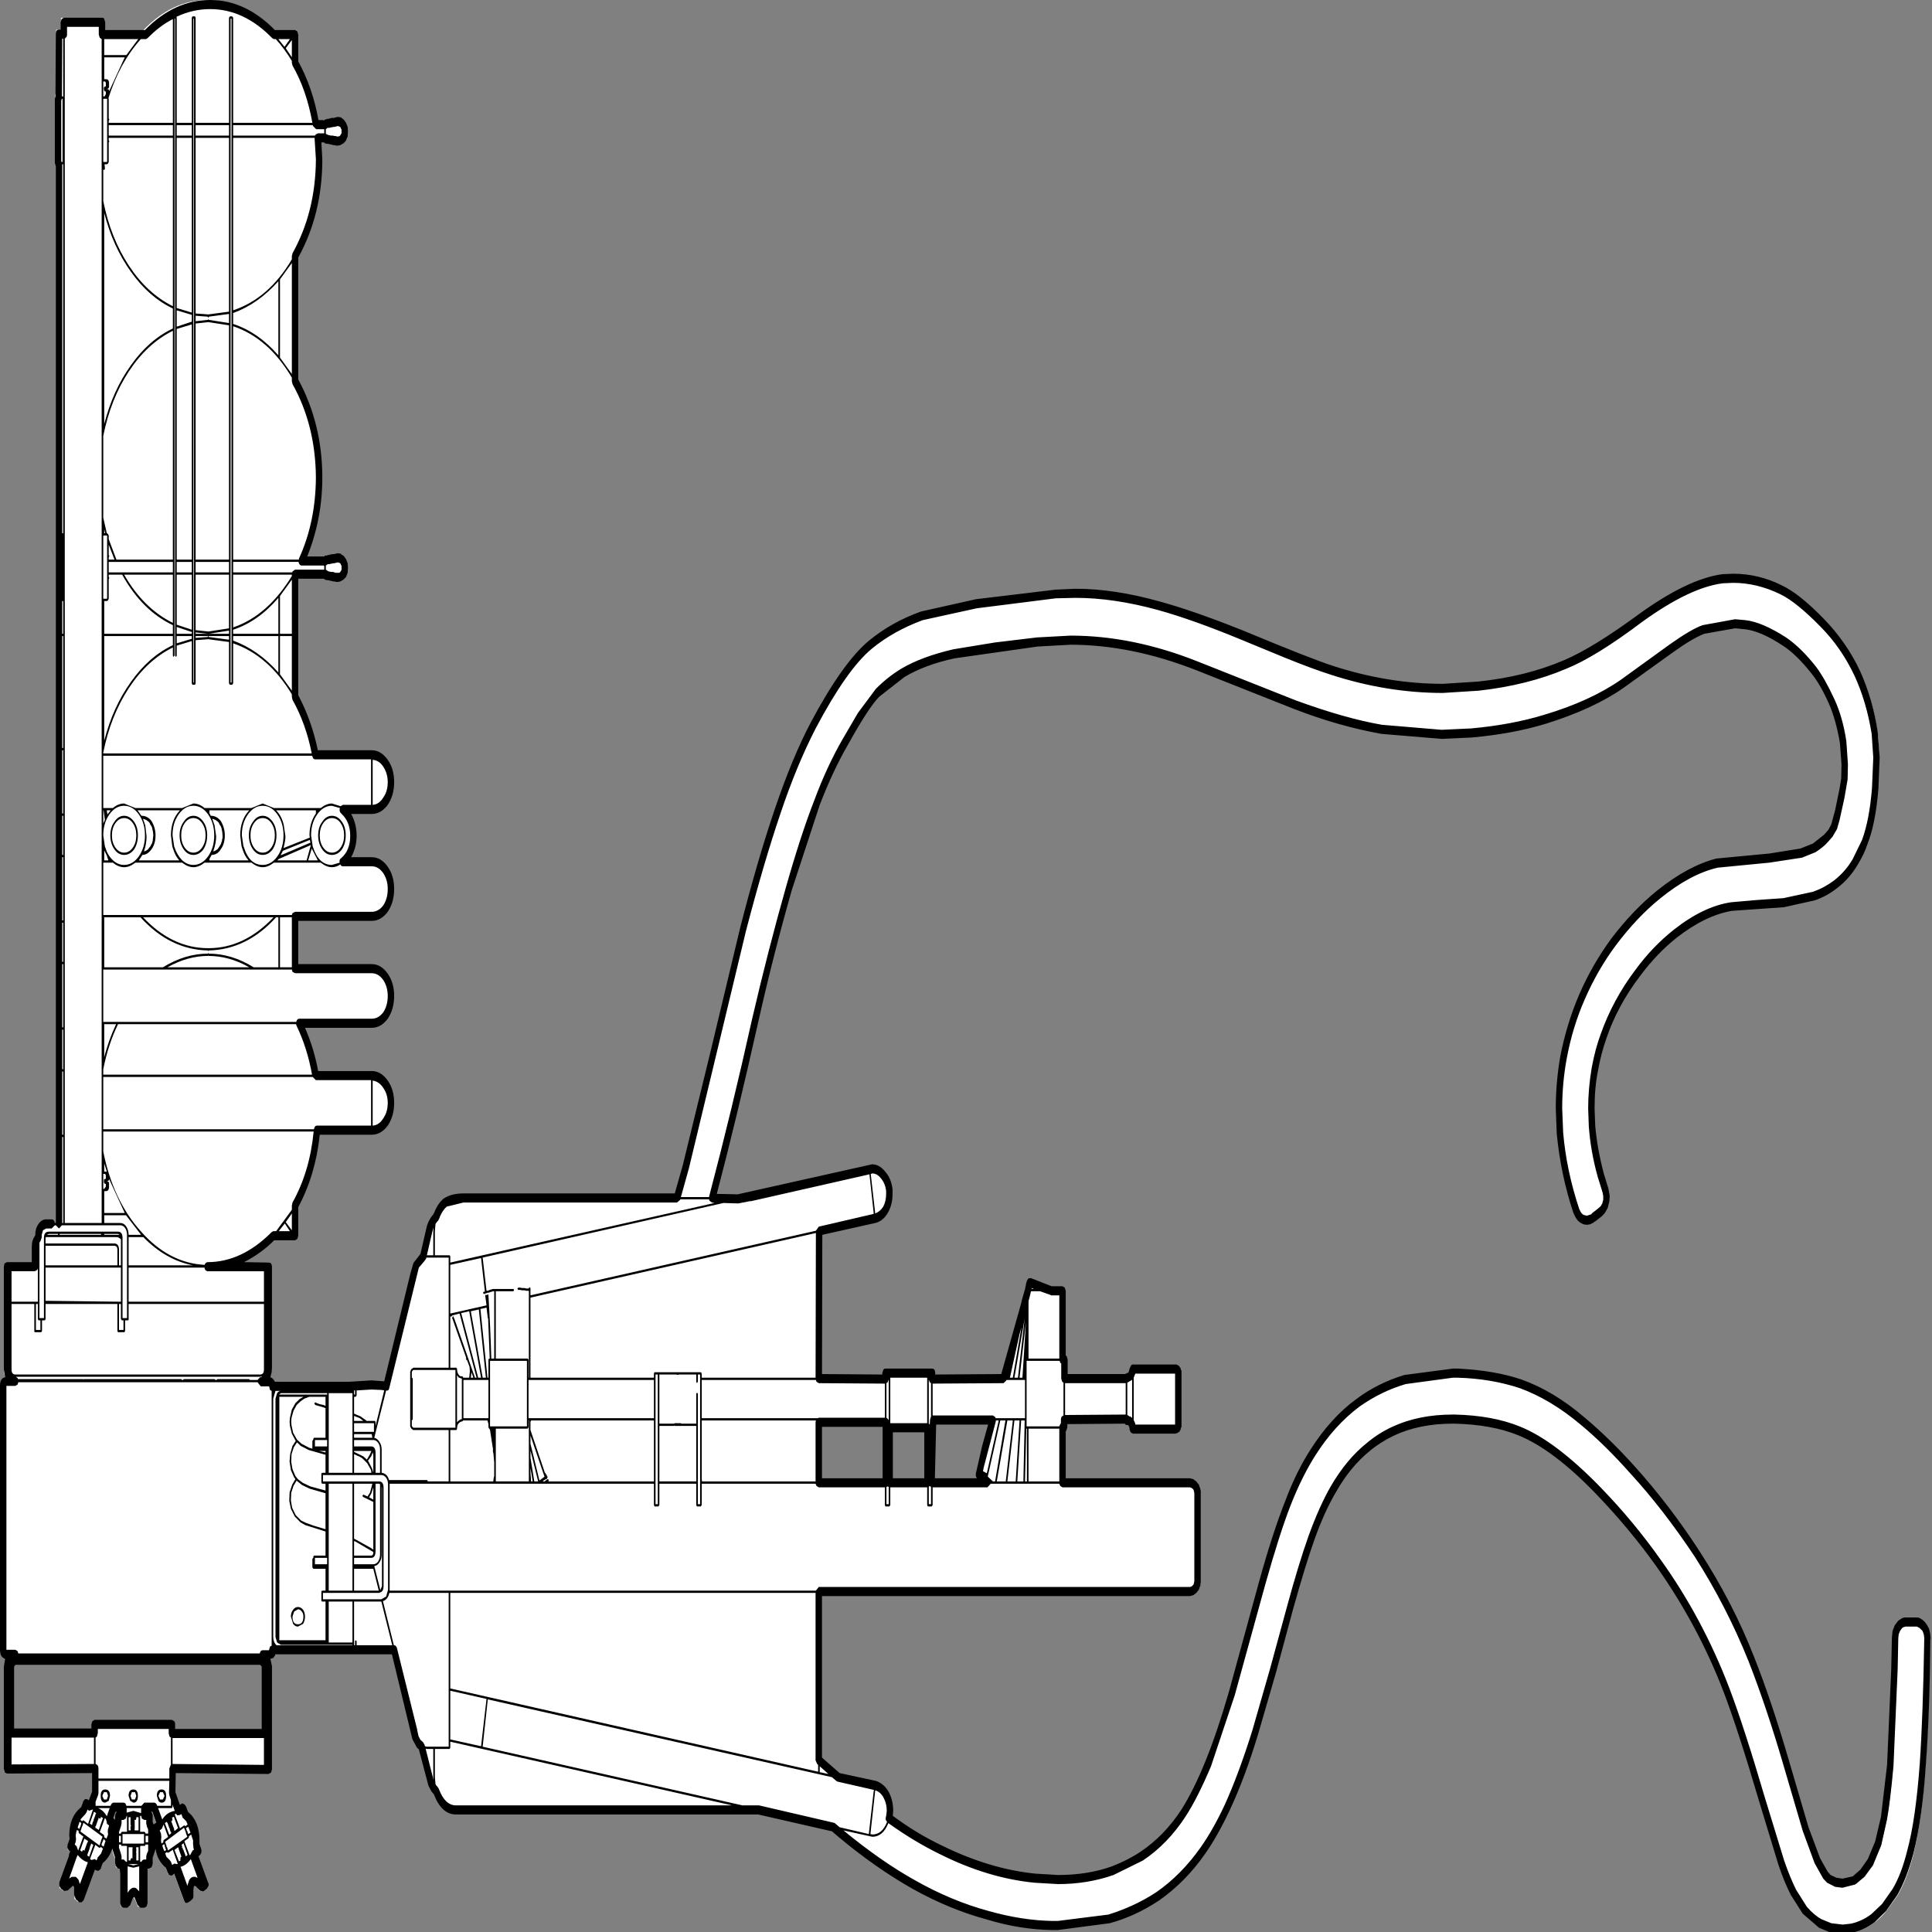 <svg xmlns:xlink="http://www.w3.org/1999/xlink" xmlns="http://www.w3.org/2000/svg" preserveAspectRatio="none" viewBox="0 0 100 100"><rect x="0" y="0" width="100" height="100" fill="#808080" stroke="none"/><defs><g id="sprite0" transform="translate(149.95 105.75)"><use height="211.5" transform="translate(-149.95 -105.75)" width="299.95" xlink:href="#shape0"/></g><g id="shape0"><path d="M-11.75 50.65v6.05h5.9v-6.05h-5.9m-11.05-.6v6.65h10.45v-6.65H-22.8m17.85-.25l-.3 6.9H3.5l-1.35-.9 2.2-6h-9.3m-104.2 27.1q0-.7-.75-.7h-38.15q-.7 0-.7.7v7.3h13.05v-.95h12.05v1h14.5V76.9m259.1-3.55l.05.45q-.1 8.2-.7 13.8-.55 5.85-1.9 9.7-1.05 2.75-2.45 4.4l-1.7 1.65q-.65.6-1.7 1.2-1.7.9-3.4 1.1l-3.2-.05-1.6-.45q-1.45-.55-2.45-1.5l-1.75-1.95-1.9-3.25-3-6.95q-3.25-7.85-5.6-12.1-3.9-7.25-10.5-13.85-4.2-4.15-9.3-7.9-7.05-5.15-12.55-6.7-4.15-1.15-9.95-1.25-5.7 0-9.6 1.35-2.15.7-3.9 1.7-3.05 1.8-5.4 4.6-1.7 2.1-3.45 5.4-1.6 3.2-3.35 7.75l-2.6 6.85-2.8 6.75q-2.1 4.75-4.4 8.3-1.75 2.65-3.75 4.7-3.2 3.2-7.1 5.05-3.5 1.65-7.55 2.45l-8.75.75q-4.95-.05-10.15-1.1-6.1-1.25-11.5-3.35-5.75-2.3-11.55-5.75l-1.05-.65-11.65-1.85h-47.15q-2.05 0-3.1-2.05l-.4-.35-.4-.5-1.45-4.1-1-.9-.2-.7-3.05-8.8-.05-.2h-19v.2q0 .35-.45.35h-1.05l.25.1.45.4q.2.3.25.8v11.3l-15-.1-.05 2.7 1 1.95.6-.3h.05l.05.05.3.65.05.05q.9.45 1.4 1.4.45.9.3 1.9v.05l.3.55v.1l-.65.35 1.75 3.3-.2.1-.1.1-.2.1-.35-.3q-.2-.1-.45-.25l-.25-.1h-.3l-.15.05-.1.1-.15.4-.1.3v.7l-.2.15-.3.15-1.75-3.3V99l-.7.35-.05.05v-.05l-.05-.05-.35-.65v-.05q-.9-.4-1.3-1.25-.45-.85-.3-1.85v-.05l-.4-.7v-.1l.75-.4-.95-1.9h-1.55v.9h.75l.05.05v.85q.6.8.6 1.8t-.6 1.8v.8h-.05v.05h-.75v4.3h-.6l-.35-.65-.2-.25-.3-.25-.15-.05h-.15l-.1.05-.15.1-.2.2-.45.85h-.6v-4.3h-.75v-.05h-.05v-.8q-.6-.8-.6-1.8t.6-1.8v-.85l.05-.05h.75v-.9h-1.55l-.7 1.4.1.1.55.25.05.05-.05.05-.35.65v.05q.15 1-.3 1.9-.45.9-1.35 1.35l-.35.65v.05h-.05l-.7-.35v.05l-1.95 3.8-.2-.1-.15-.1-.2-.1v-.7l-.05-.35-.15-.35-.1-.1-.15-.05h-.3l-.25.1-.45.25-.35.3-.2-.15-.15-.05-.2-.1 1.95-3.8-.25-.2-.4-.15v-.05l.05-.05.3-.6v-.05q-.15-1 .3-1.9.45-.9 1.35-1.35l.05-.05.35-.65v-.05h.05l.5.25.15.1.75-1.5v-2.7l-13.75.05V76.9q0-.55.35-.95.4-.4.95-.4h-1.45l-.45-.45V46.05q0-.5.45-.5h1.45q-.55 0-.95-.4-.35-.35-.35-.9v-11.3h4.35v-2.2q0-.7.55-1v-.3q0-.5.35-.85t.85-.35h2V-88.2l-.15-.15v-7.05l.1-.1.05-7h.75v-1.3h5.95v1.35h6.85q4.5-3.3 9.95-3.3 5.5 0 10 3.3h3.3v3.1q2.4 3 3.3 6.8h1.45v-.05l.05-.05h.2l.05-.05h.3l.1-.05h.2l.15-.05h.25l.6-.1.35.05.3.15.25.25.15.3.05.35-.05.35-.15.3-.25.25-.35.15h-.5l-.2-.05h-.2l-.5-.1h-.35l-.2-.05h-.15l-.05-.05-.05-.1h-1.2l.2 2.35q0 5.9-3.75 10.65v13.75q3.75 4.75 3.75 10.6 0 5-2.7 9.15h3.4l.3.05v-.05l.05-.1h.2l.05-.05h.3l.1-.05h.2l.15-.05h.25l.6-.1.35.05.3.15.25.25.15.3.05.35-.05.35-.15.3-.25.25-.35.15h-.5l-.2-.05h-.2l-.5-.1h-.35l-.2-.05h-.15l-.05-.05-.05-.1h-4.75v13.45q2.25 2.85 3.15 6.4h8.8q1.25 0 2.1.9.9.85.9 2.1t-.9 2.1q-.85.9-2.1.9H-97q1.65 1 1.65 2.9T-97-11.55h4.5q1.25 0 2.1.9.9.85.9 2.1t-.9 2.1q-.85.9-2.1.9h-11.95V.2h11.95q1.25 0 2.1.9.9.85.9 2.1t-.9 2.1q-.85.9-2.1.9h-11.3q1.9 2.75 2.6 5.75h8.7q1.25 0 2.1.9.9.85.9 2.1t-.9 2.15q-.85.85-2.1.85h-8.55q-.5 4.55-3.4 8.3v3.3h-3.4q-4.55 3.3-9.95 3.4l9.25.05v11.05l-.05.4-.25.65q-.35.4-.95.5h1.35q.45 0 .45.45v.05l15.4-.15 2.4.15 4.2-12.15.45-1.15 1.05-.9.95-2.95.6-1.05.4-.35.25-.3q.5-.9 1.3-1.35 1-.5 2.8-.5h33.3l1.35-3.45 4.4-12.7L-34.6-4.1q2.7-7.5 5.4-13.05 2.45-5.15 5.55-9.4 4.85-6.5 8.85-8.85 3.7-2.15 8.05-3.15l8.5-1.35L14.1-41q6.65-.4 14.6 1 5.7 1.05 14.35 3.5l7.05 2.05 7.05 1.85q11.55 2.65 22.9 1.75 7.5-.6 13.5-2.35 4.45-1.35 11.75-5.1 7.55-3.9 12.85-4.35 4.4-.35 9.1 1.2 2.8 1 6.4 3.65 3.4 2.45 5.5 5.6 1.95 3.05 2.7 6.5.45 2.15.05 6.1-.45 3.65-1.6 5.9l-1.5 2.15q-1.4 1.55-3.1 2.45-1.55.9-3.4 1.35l-4.7.7-4.05.2-4.05.2q-4.4.55-8.8 3.05-3.1 1.7-5.8 4.25-3.5 3.25-5.35 6.95-.95 2.05-1.35 3.6-.75 2.9-.45 6.3.3 2.6 1.35 5.4l.75 1.7.15.55v.55l-.25.55-.35.45-.15.15-1.2.65-.25.1v.05l-.25.1-.6.1-.4-.05-.35-.1-.35-.2-.55-.7q-2.05-4.35-2.55-8.55-.45-4.35.55-8.3.9-3.35 2.85-6.6Q98.1.2 101.1-2.7q3.1-3.05 7-5.25 4.9-2.75 9.15-3.45l4.1-.4 4.05-.15 4.95-.55 2.05-.6q.9-.35 1.8-1l1.3-1.3.9-2.45q.65-2.05.7-2.8.15-2.35-.2-4.05-.6-2.65-1.8-4.45-1.4-2.3-2.8-3.5-2.4-2.1-4.5-3.1-3.5-1.65-6.2-1.85-3.3-.3-6.5.55-1.9.5-5 2.05l-7.65 3.9q-5 2.4-12.05 3.9-5.1 1.1-11.45 1.5l-14-.4q-5.75-.7-13.55-2.7l-15.25-4.3q-13.35-3.65-24.9-2.6l-13 1.3q-4.7.7-7.9 2.1l-4 2.15-2.65 2.55-2.4 2.9q-2.3 2.85-4.4 6.65-2.2 4.05-4.35 9.45-2.9 7.1-5.25 14.5-3.95 12.3-6.75 19.5l4 .1 20.5-3.25q1.1-.2 2.05.5.9.65 1.1 1.8.15 1.1-.5 2-.7.9-1.8 1.1l-8.65 1.4-.05 16.2 10.4.05v-.65h7.25v.65L6 45.25 9.25 37l.1-.2.5-1.35v-.05l.05-.05v-.1l.05-.2.15-.3v-.05l3.35.9h1.75v7.55h.3v2.1h9.65l.1-.1q.8 0 .9-.95h6.75l.15.05.1.1.1.15v5.95l-.1.15-.1.1-.3.1H26.2v-.05h-.05v-.05l-.05-.3-.15-.2-.2-.2-.25-.15h-.3v-.15l-9.75.05v.85h-.25v6.1h19.85l.4.05.3.2.3.25.2.5v9.95l-.2.5-.6.45-.4.05H-22.8V87.2l3.05 1.85 5.7.9q1.15.2 1.8 1.15.7.95.5 2.05l-.05.3-.05.15q4.2 2.15 8.2 3.5 7.5 2.55 14.55 3.05 6.5.55 12.1-.8 2.3-.6 4.55-1.6Q31.3 96 34.05 93q2-2.2 3.85-5.4l3.7-7.75 4.75-12.15q1.95-5.05 4-8.85 2-3.45 3.95-5.55 2.9-3.3 6.9-5.4 3.5-1.8 7.4-2.55l8.2-.7q5.4.1 9.85 1.2 4.8 1.15 9.65 4.05 3.7 2.2 7.75 5.35 5.5 4.35 10.05 9.25 4.9 5.25 8.45 11.55 2.7 4.7 5.4 11.25l3.1 7.45 1.85 3.45 1.25 1.6.5.4 1.1.4 1 .1 1.8-.3 1.35-.8 1.25-1.2 1.2-2.1.9-2.75q.5-1.9 1-5.8l.65-10.55.1-3.45.1-.55.25-.55.45-.35.5-.25.25-.05h1.9l.2.05.4.15.6.45.2.35.1.35" fill="#fff" fill-rule="evenodd" class="fill" transform="translate(149.95 105.75)"/></g><g id="sprite1" transform="translate(150.5 106.25)"><use height="212.5" transform="translate(-150.5 -106.25)" width="301" xlink:href="#shape1"/></g><g id="shape1"><path d="M-129.7 90.4q.7 0 .7.7 0 .75-.7.75l-.5-.2-.25-.55q0-.7.75-.7m.25.3h-.5l-.2.4.2.4h.5l.2-.4-.2-.4M-125.1 90.7h-.45l-.25.4.25.4h.45l.25-.4-.25-.4m-.2-.3q.7 0 .7.7 0 .75-.7.75-.3 0-.5-.2l-.25-.55q0-.7.75-.7M-134.1 90.4q.75 0 .75.7l-.2.55-.55.2q-.7 0-.7-.75 0-.7.7-.7m.25.3h-.45l-.25.4.25.4h.45l.2-.4-.2-.4M-111.7-14.45q0-.9.65-1.5.6-.65 1.5-.65t1.55.65q.6.6.6 1.5t-.6 1.55q-.65.6-1.55.6t-1.5-.6q-.65-.65-.65-1.55m4.05 0q0-.8-.55-1.35t-1.35-.55q-.8 0-1.35.55t-.55 1.35q0 .8.55 1.35t1.35.55q.8 0 1.35-.55t.55-1.35M-98.75-16.6q.9 0 1.55.65.6.6.6 1.5t-.6 1.55q-.65.6-1.55.6t-1.5-.6q-.65-.65-.65-1.55t.65-1.5q.6-.65 1.5-.65m0 4.05q.8 0 1.35-.55t.55-1.35q0-.8-.55-1.35t-1.35-.55q-.8 0-1.35.55t-.55 1.35q0 .8.55 1.35t1.35.55M-122.5-14.45q0-.9.65-1.5.6-.65 1.5-.65t1.55.65q.6.6.6 1.5t-.6 1.55q-.65.6-1.55.6t-1.5-.6q-.65-.65-.65-1.55m4.05 0q0-.8-.55-1.35t-1.35-.55q-.8 0-1.35.55t-.55 1.35q0 .8.55 1.35t1.35.55q.8 0 1.35-.55t.55-1.35M-133.3-14.45q0-.9.65-1.5.6-.65 1.5-.65t1.55.65q.6.6.6 1.5t-.6 1.55q-.65.6-1.55.6t-1.5-.6q-.65-.65-.65-1.55m4.05 0q0-.8-.55-1.35t-1.35-.55q-.8 0-1.35.55t-.55 1.35q0 .8.55 1.35t1.35.55q.8 0 1.35-.55t.55-1.35M-104.05 70.35q.45 0 .8.3.3.3.3.75t-.3.8l-.8.3q-.45 0-.75-.3l-.35-.8q0-.45.35-.75.3-.3.75-.3m0 1.9q.85 0 .85-.85 0-.35-.25-.55-.25-.25-.6-.25l-.6.25-.25.55q0 .85.85.85" fill-rule="evenodd" class="line" transform="translate(150.5 106.25)"/><path d="M-136.6 97.8l.65-1.3-.3-.15-.1.05.05.1h-.05v.05h-.05l-.05.05v.15l-.1.05.05.1h-.05v.05l-.1.15v.05l-.1.15-.1.2v.05l-.05.1.3.15m1.85-.35l.3-.55-.35-.2v.05h-.05l-.05.05h-.15l-.55-.3h-.05l-.8 1.5v.05l.2.1.55-.1.25.15.15-.25v-.05l.55-.45m-4 2.55l.15.05.2.15.15.15.2.45 1.25-2.4q-.85-.15-1.6-.8l-.15.25-1.15 2.3v.05l.05-.05.35-.15h.55m.45-2.9h.05-.05l.8-1.55h-.05l-.65-.35v-.05h-.05v-.2l-.25-.1-.1.2-.1.4.05.4-.05.3-.15.3.3.2.2.4.05.05m.45-2.95l.05-.05-.3-.15-.3.65.3.15v-.1l.05-.1h.05l.05-.1v-.05l.05-.05v-.05l.05-.1v-.05m.35-.1v.05l-.05.05v.05l-.1.2-.05.05v.05l-.05.05-.05.1v.05l-.05.1-.05.05v.05l-.05.1h-.05l3 1.55.05-.05.05-.15.05-.05v-.1h.05l.05-.15V96l.05-.05.15-.3.05-.05-3-1.55m.15 1.75l-.65 1.3.3.15.05-.15h.1l.1-.05.15.1V97l.1-.15.3-.6.05-.05h.05v-.15l-.55-.25m2.25-.95l.65-1.3-.3-.15-.05.15-.1.05h-.05l-.2-.1v.15l-.1.15-.3.6v.05h-.1v.05l.05.05-.05.05.55.25m-.75-2l-.65 1.3.3.15.05-.05h.05v-.15l.1-.15v-.05l.1-.05v-.15l.1-.15.2-.4v-.05l.1-.1-.35-.15m-1.4.3l-.65.5-.05.1.25.15.1-.1h.15l.6.35h.1l.75-1.55h-.05l-.6.15-.1-.1-.1-.05-.15.3-.25.25m3.4.2l.45-.9h-1.8q.85.25 1.35.9m9 3.85l.25-.15-.05-.1-.05-.05v-.05l-.05-.1-.05-.05v-.1l-.05-.1-.05-.05v-.05l-.3.15.15.35.2.3m-4.4 1h.35v-1.45h-.35v.05l-.05.05.05.05v.3l-.05.1.05.05v.85m.6.15h.2q.15-.25.45-.25h.3v-.35l.1-.3.2-.3v-.7h-.4l-.05.05v.05l-.05.05h-.7v.05h-.05v1.7m.85-2.15h.4v-.7h-.4v.7m.4-.95v-.5l-.2-.3-.1-.3v-.4h-.3l-.35-.15-.15-.3h-.2l.05.05v1.7h.7v.05h.1v.1h.05v.05h.4m2.45.7l.6-.3.05-.05-.7-1.35-.25.45-.35.2.2.35v.05l.05.3-.05.45.05.2.05.1.25-.15.05-.05-.05-.05v-.05l.1-.1m-6.45.4h3.35V95.3h-3.35v1.05m1.95 4.85l.15.05.1.05.4.3v-2.75l-.9.15-.9-.15v2.9l.3-.3.15-.1.2-.1.15-.05h.35m.55-2.6h-1.6l.8.15.8-.15m-.95-1.85h-.6v1.45h.3v-.15l.15-.1h.2l-.05-.05v-1l.05-.05-.05-.05v-.05m-1.35 1.35l.35.25h.15v-1.7h-.05l-.05-.05h-.8v-.1l-.05-.05h-.3v.35l.3.65.1.3v.35h.35m-2.85-2.05l-.3-.2-.1.2-.05.05v.05l-.05.05-.05.1-.05.05v.1l-.05.05.35.2.3-.65m.15-.25l.25-.45-.05-.35.05-.3.05-.05.1-.3-.15-.1-.1-.05-.25-.55-.15-.1-.8 1.55h.05l.6.3v.05l.05.05v.15l.35.15m1.95.4h.3v-.7h-.3v.7m.45-1.15h.8V93.3h-.05l-.15.3-.35.15h-.3v.4l-.1.3-.3.65v.15h.3v-.05l.05-.05v-.05h.05l.05-.05m2-.15h.6v-1.45h-.35v.15l-.1.15h-.25l.1.05v.95l-.05.05.05.05v.05m-.65-1.45h-.3v1.45h.3v-.05l.05-.05-.05-.05v-.3l.1-.05-.1-.1v-.85m-2.7.1l.25.15.05.05v-.45l.05-.15v-.05l.2-.25h-.2l-.35.7m4.35-1.1h-2.25v.5l1.05-.2 1.2.25v-.55m1.8 1.55l.15.25.4-.2-.6-1.2h-.2l.15.15.1.2v.8m6.75 6.05l.25.05-1.05-2.05q-.7.7-1.6.85l1.05 2.05.05.05v-.1l.25-.55.15-.15.15-.1.3-.1h.4l.05.05m-4.8-2.65l.2.4.5.35.25.25v.05l.15.25.3-.15.5.05.1-.05h-.05l-.75-1.5V97l-.05.05-.65.3h-.15v-.05h-.1l-.25.1m2-.65l-.55.3.7 1.25.25-.1-.05-.15.05-.1v-.1l.2-.1h-.1v-.05l-.1-.15v-.05l-.1-.15v-.05l-.1-.15v-.05l-.1-.15v-.15h-.1v-.05m1.2 1l.3-.15-.65-1.3-.3.2v.05l.1.05-.05.05h.05v.1l-.05.05.15.05V97h.1v.05l.2.4.1.15v.05l.05.1m-2.95-3.8l-.3.15.7 1.3.3-.2h-.05l.05-.05v-.05h-.1v-.05l-.1-.2-.05-.05.05-.05v-.05h-.1v-.05l-.3-.6h-.05l-.05-.1m1.25 1l.5-.3-.65-1.25-.3.1.1.15-.05.1v.1l-.2.05.05.05h.05V94l.1.15v.05l.1.15v.05l.1.15.1.2v.15h.05l.05.05m2.85 1.05l-.3-.65-.35.2v.15h-.05v.05l-.6.3-.05.05.8 1.5v.05l.2-.15.05-.1.25-.3.2-.1-.1-.2v-.1l-.05-.3V96m-3.9 1.1l3-1.5-.1-.2-.05-.05v-.05l-.05-.05v-.05l-.05-.1v-.05l-.05-.05v-.05l-.05-.05-.1-.2-.05-.05v-.05l-2.95 1.55v.05l.05.05v.05l.05.05v.05l.05.1.05.05v.1l.05.1h.05l.05.1v.05l.1.2m3.15-2.6l-.35.15.1.2v.05l.1.1.05.1v.05l.05.05v.05l.05.05.35-.15-.35-.65m-2.1-1.75l-.35-.7v.25l-.1.15h-2.15l.65 1.25q.7-.8 1.95-.95m.4.5l-.25-.2-.15.1.8 1.5v.05l.05-.05.6-.3v.05l.05-.05h.05l.1.1.35-.2-.2-.35-.6-.45v-.05l-.15-.3-.1.05-.15.05-.4.05M-124.1 91l-.05-.2.05-1.35h-11.05v1.35l-.05.2-.4.75v.45h2.35v-.05q.2-.3.45-.3h1.55q.35 0 .45.35h2.35l.45-.35h1.55q.25 0 .45.3v.05h2.15v-.65l-.25-.55m14.75-3.3v-2.95h-14.25v2.85l14.25.1m-26.25-.1q.45.1.45.5v1.1h11.05v-1.1l.25-.45V84.7l-.2-.1-.15-.35v-.5h-11.05v.45l-.15.4-.2.1v2.9m56.2 4.55h43.05l-43.95-7v.65l-.1.15h-2.3v3.1l.1.75.05.1.25.2.15.15.1.15q.95 1.75 2.65 1.75m3.9-6.5l.85-5.2-5.65-.9v5.35l4.8.75m-7.45 3.4v-3.1H-84l-.15-.05 1.2 3.35.05.1-.05-.3m-24.45-14.5h11.85v-.05h-11.15l-.6-.25-.25-.6v-26.2l.25-.6q.25-.25.6-.25h-.85l-.35.85v26.2q0 .55.5.9m11.85-.3v-4.5h-3.7v4.5h3.7m-3.95-9.3h-1.9v.7h1.9v-.7m4.2 1.2v2.4h3.85l-.85-2.4h-3m.25 7.85l.15.1v.45h5.55l-1.7-4.8h-4.25v4.8h.15v-.45l.1-.1m14.5 11.7V68.8h-9.25q-.25.75-1 .9l1.7 4.85h.05q.3 0 .45.35l3.15 8.95v.05l.2.65.3.4.4.25.25.3.05.15.25.05h3.45M-92.3 64.45v-.15l-.5-.2-2.3-.95-.2-.05v1.6h2.65q.25 0 .3-.15l.05-.1m0-5.9V57.2l-.3.65-.35.45.65.25m.9-1.75h-.55v7.4q0 .75-.7.75h-2.65v.7h3q.45 0 .75-.3.3-.35.3-.75v-7.75l-.15-.05m.45 11.25v-10.8l-.05-.15v7.5q0 .5-.35.85-.3.35-.8.4l.95 2.65.25-.45M-92.3 55.6v-1.95l-.1-.3-.2.4-.55.55.1.05.6.85.15.4m-7.85 13.9h9.1l.75-.3.3-.75V56.9q0-.45-.3-.75t-.75-.3h-9.1v.7h8.75q.7 0 .7.7v10.8q0 .6-.55.7l-.15.05h-8.75v.7m4.6-12.7h-3.7v11.75h3.7V56.8m3.1 0h-2.85v6.05l.3.1 2.3.9.4.2V58.8l-1.6-.55-.1-.15.15-.1.65.2.4-.45.3-.8.05-.15m-7.3 5v-3.95l-2.45-.5-1.2-.4-.8-.45-.05-.05-.5.6-.35.75-.05.85.2.8.55.8.85.6.75.25 1.15.3 1.9.4m0-8.6h-1l.9.15h.1v-.15m-.55 2.4h.55v-2h-.1l-2.5-.5-1.25-.45-.6-.4-.5.55-.35.75-.05.85.2.8.45.75.4.35.75.4 1.2.4 2.35.45v-.75h-.55l-.1-.15v-.95l.1-.1m.8-3.6h-1.9v.7h1.9V52m8.25 3.6v-2.55q0-.45-.3-.75t-.75-.3h-3v.7h2.65q.7 0 .7.7v2.2h.7m-.95-4.5v-.95h-3.1v.95h3.1m-.35.25h-2.75v.4h2.85l-.1-.4m-1.3 2.45l.55.35.45-.55.25-.4h-2.7v.1l1.45.5m-1.45-.25v2.05h2.7l-.05-.3-.6-.75-.7-.5q-.35-.2-.75-.3l-.6-.2m-3.95-6.7v8.75h3.7v-8.75h-3.7m3.95 3.05h1.45l-.55-.3-.9-.25v.55m.15-3.35h-.15V47h.15v-.45m-11.55.3l-.3.15h7.5v-.15h-7.2m6.4 21.7h.55v-2.4h-1.9l-.15-.15v-.95l.15-.1v-.15l.1-.1h1.8v-2.65l-3.15-.7-.75-.3-.9-.65-.6-.85-.25-.85.05-.95.4-.85.5-.6-.2-.2-.5-.8-.2-.9v-.15l.1-.75.35-.85.5-.55-.6-.8-.3-.85-.05-.45.05-.45.3-.9.55-.7.65-.45.6-.25h-3.75V74h7.2v-4.25h-.55l-.1-.1v-1l.1-.1m.55-20.3v-1h-2.55l-.75.2-.6.3-.6.4-.5.65-.3.75-.05.45.05.4.25.8.6.75.7.45 1.2.45.5.1v-.85l.15-.15v-.1l.1-.1h1.8V48.5l-.35-.1-1.25-.25-.05-.05-.1-.15.2-.1.05.05.55.15.65.1.3.1m7.8 2.2l1.35-3.9-.35-.05-1.65-.05-2.3.1v.55l-.15.15h-.25v1.85l1 .3.9.45.05.05h1.3l.1.1v.45m23.6-7.15h-5.75v7.2h5.75v-7.2m-11.15 7.35V44.3h-6.55l-.1.05-.1.1-.05.1v.65l.05-.05.1.1v4.45l-.1.15-.05-.1v.7l.15.15.1.05h6.55m12.3 5.9h.6l-1.2-3.4v.8l.6 2.6m-.5 0h.25l-.35-1.5v.55l.1.95m2.1-.5l-2.2-4.55v.9l1.4 4.05.75-.4h.05M-78.25 45.4v4.2h3.9v-4.2h-3.9m-2.05 5.5v5.65h6.7l.05-.3.1-.3v-1.5l-.1-.75v-.1l-.1-.35v-.35l-.05-.15-.4-1.85-.1-.15h-.05l-.1-.15v-.35l-.15-.4h-3.8l-.1.1h-.05l-.25.05-.2.1-.2.15-.1.2-.05.25v.1l-.1.1h-.95m3.6-5.75l-.3-.6-.1.6h.4m-2.35 4.75l.3-.15.25-.05v-4.45l-.25-.05-.3-.1v-.05l-.2-.15v5.15l.2-.15m3.2-12.25l-1.25.2 1.85 7.3h.5l-1.1-7.5m-4.45.75v5.65h.95v.05h.05l.05.05v.1l.05.25.1.2.2.2.2.1h.3l.1.1v.05h.95l.1-.7-.05-.5-.4-.75h-.1l-.05-.2h.05l-2.15-4.3v-.05H-80v-.1l.05-.05v-.05l.15-.05.05.15v.05h.05l3.25 6.55h.25l-2.65-7.05-1.1.2-.1.05-.1.1-.15-.05m2.95-.55l-1.25.2 2.65 7.1h.45l-1.85-7.3m2.9.75l-.2-1.15-.95.15 1.1 7.55h.15v-2l.1-.1h.1l-.25-4.4-.05-.05m1.25 17.95h5.15v-6.7h-.05v.75l-.15.15h-4.95v5.8m50.5 31.3v.65l1.35.2-1.35-.85m10.45 4.9q0-.8-.5-1.45-.5-.65-1.3-.8l-.75 4.8.3.05q1.55 0 2.3-1.4-.3-.2-.2-.5l.05-.1.1-.6m-7.35 1.8l4.55.75.75-4.65.05-.2-5.6-.9-.2-.05q-.35-.2-.75-.45l-53.65-8.55-.8 5.2 40.5 6.45h2.6l11.6 1.9.2.05.75.45m-3.35-6.1v-.75l-.15-.1-.25-.4V68.8H-80.3v10.5l57.35 9.15m-42.2-32.15l.2.05-.05.2h16.45v-6.7H-67.7l-.1.15v.9l2.25 4.7h.05l.05.05.1.15h.05l.1.2.1.05-.1.15v.05l-.2.05-.45.2v.05h.25l.45-.25m16.6-10.9H-68.1v4.2h19.55v-4.2m.25 13.65h.35V44.8h-.35v14.25m7.25-2.5h17.7v-6.5l.05-.2h-17.8v6.4l.05.3m-6.65-6.1v6.1h5.75v-6.1h-3.35v-.05h-.05v.05h-2.35m6 8.6h.35V44.8h-.35v.8l-.15.15-.1-.15v-.8h-2.7l-.2.05-.2-.05h-2.65v5.4h2.35v-.05h1l.05.05h2.35v-3.3l.1-.1.15.1v12.15m30.4-7.9v5.05h4.9v-5.05h-4.9m5.6 7.9h.35v-1.9l-.25-.1-.1.1v1.9m-6.6 0h.35v-1.9l-.15-.05-.2.05v1.9m-10.05-8.5v5.65h9.45v-5.65h-9.45m10.65-5.4v5h5.75v-5h-5.75m6.2 4.6l.15-.35v-3.65l-.2-.1-.15-.3v4.85l.15.1.05-.55m-6.45-4.4l-.15.3-.2.1v3.8q.15.1.25.15l.1.15v-4.5m-11.25.25l-.1-.2h-17.8v4.2H-23l.15-.05h10.3V45.8l-10.3-.05-.35-.15M9.85 56.55h4.8v-5.8h-4.8v5.8m-.55 0h.3v-5.8h-.1l-.2 5.8m-3 0l1.1-6.7h-.85l-1.65 6.7h1.4M2.6 52.7l.95-2.4h-8.1l-.2 5.9H1.8q-.25-.25-.15-.55l.95-2.95m2.05 3.8l1.6-6.65h-.8L3.5 56l.05.05.75.5h.35v-.05m.55-6.65h-.45v.1l-1.9 5.1-.1.4h.05l.55.2 1.85-5.8m4.05-11.2l-1.6 6.5h.55l1.05-6.5m.2.35l-1 6.15h.45L9.45 39m-.4 17.55l.2-6.7H8.7l-.6 6.7h.95m-1.2 0l.6-6.7h-.8l-1.1 6.7h1.3M9.3 45.4H6.4v.05l-.45.3-11.05.05v3.5h9.4l.4.2v.1h4.6v-4.2m-.85-5.05l-1.5 4.8h.45l1.35-5.55-.3.75m1.1 10.15h5.1l.15-.25.1-.1v-.4q0-.35.4-.45v-3.6l-.2-.1-.15-.35V43.6l-.15-.1-.1-.2H9.55v7.2m-145.4 37.1v-2.9h-12.85v2.95l12.85-.05m-12.45-10.7v6.8h12.05v-.45l.15-.35.35-.15h12.05l.35.15q.15.1.15.35v.5h13.5V76.9l-.25-.2h-38.15l-.2.2m38.6-31.85l.05-.05-.3.05H-148l.25.15.05.1h10.15l.05.05.05-.05h15.2l.15.1h.15l.1-.1h4.8l.15.1h.15l.15-.1h4.95l.1.1h1.2l.4-.3h.1l.15-.05m1.3 29.65l.25-.1v-28l-.25-.1-.15-.4h-1.3l-.5-.45h-37.3l-.1.25-.35.15h-1.4v29h1.4l.35.15.1.25H-110q.1-.35.45-.35h1v-.05l.15-.35m-35.8-34.8v-1.05h-.3l-.1-.15v-1.65h-.3v2.85h.7m-.5-6.6l-.35.15h-3.65v3.35h4.1v-3.65l-.1.15m76.9 11.85h19.25v-.5l.1-.1h7.2l.15.1-.05.05.05.05v.4h17.75l.05-15.9-44.5 7.1v8.8m78.15-9.75h.3l-.3-.1v.1m1.3.25h-1.4l-.05.1-.25.75v-.05l-.1.3v6.3h4.8V36.1H13.4l-.15-.05-1.6-.4m-25.7-8.55q.75-.2 1.25-.75.45-.6.45-1.4v-.35q-.15-.8-.8-1.35-.6-.55-1.4-.55l-.1.05h-.1l.7 4.35M-75.5 32l-4.8.75v5.35l5.65-.9-.2-1.05.1-.15.15.1.15-.15.1.15q.3 3.5.45 6.95h.45v-7.4h-.15l-.5.1-.15.05h-.15l-.65.15-.15-.1.1-.15h.2l-.6-3.7m37.8-6.05l-37.55 6 .6 3.65h.2l.3-.1.5-.1h3.2l.1.1-.1.15h-2.75v7.4h4.95l.15.1v2h.05V35.6h-.4l-.25-.05h-.35l-.4-.05h-.25l-.15-.1.15-.15h.25l.4.05h.35l.25.05h.4v-.05l.1-.1.15.1v.8l44.5-7.1.45-.45 8.55-1.4V27l-.65-4.2-18.45 2.95h-.2l-1.8.25-2.3-.05m-46.25 5.75h1v-2.65l.05-.4-.2.45-.85 2.6m1.35-3.45l-.1.8v2.65h2.3l.1.1v.7l41.2-6.55-.4-.05-.4-.2-.05-.15h-4.5v.05l-.5.3h-33.3l-2.6.45q-.65.4-1.1 1.15v.05l-.25.35-.15.1-.25.25m-7.2 18q-.1.4-.5.3l-1.85 5.2q.5.1.8.45.35.35.35.85v2.55q.9.1 1.15.8h5.95l.1.15h3.25V50.9h-5.55l-.15-.1h-.05l-.15-.15-.05-.1-.05-.05v-6.05h.05l.05-.15.15-.15h.05l.15-.05v-.05h5.55v-12.1h-3.5v.1l-.3.3-.85.7-4.6 13.2m-.25-31.3q0-.95-.7-1.65-.65-.7-1.65-.8v4.95q1-.05 1.65-.8.7-.7.7-1.7M-101.9-13l-.55 1.3h1.5l-.95-1.3m.15 25.1h-32.65v5.75h32.85q.1-.4.45-.4h8.45v-5h-8.6l-.5-.35m-4.35 16.1l-.95.85h1.75l-.8-.85m.15-.15l.95.9V27.1l-.95.95m-37.55 10.8h-.45V40l-.05.1-.1.05h-.95l-.1-.05v-3.05h-3.55v7.2q0 .55.6.55h38.15q.6 0 .6-.55v-7.2h-21.1v1.75l-.1.05h-.45V40l-.05.1-.05.05h-1l-.05-.05-.05-.1v-2.95h-11.2v1.65l-.05.1-.05.05m15.35-9.15h-2.3v3.1h10q-4.25-.6-7.7-3.1m-3.8 7.35v2.85h.7v-1.05h-.25l-.15-.15v-1.65h-.3m13.35-4h-11.85v3.75h21.1v-3.35h-8.8l-.2-.05-.15-.1-.1-.15v-.1m-13.5-3.7h-2.15v.1h2.4l-.25-.1m.35-1.2q.55 0 .9.35.4.4.4.95h1.95l-2.35-2.15h-3.4v.85h2.5m-11.65 2.5v2.15h11.2v-1.7q0-.45-.5-.45h-10.7m11.75 2.4h-11.75v3.65l11.75.1v-3.75m-11.7-3.35l-.05.1v.6h10.7q.75 0 .75.7v1.7h.3v-2.85q-.35-.25-.65-.25h-11.05m-.65.05l-.2.4-.15.15v8.3h.7v-8.8q0-.7.75-.7h10.8q.7 0 .7.7v8.8h.7v-9.15q0-.45-.3-.75t-.75-.3h-9.1l-.45.35-.5-.35h-.15l-.5.35h-.85l-.5.2-.2.5v.3m1.1-.4l-.3.1h1.75v-.1h-1.45m8.15 0h-6.45v.1h6.45v-.1m-6.05-1.2h.15V18.7h-.15v9.45m32.9.9h.45l2.45-2.35v-.45l.1-.35q2.7-3.4 3.3-7.8h-32.8v2.2q1.5 5.35 5.9 8.8 4.35 3.45 9.9 3.65l.1-.15.15-.1.2-.05q5.35 0 10-3.3l.25-.1m-26.35-6.3h-.15v1.65h.15l.25-.25v-.3h-.15l-.15-.15v-.3l.15-.1h.15v-.35q0-.2-.25-.2m.4-.25l-.4-.9v.9h.4m-.4 2.15v2.4h3.2l-2.45-3.75v.1l-.15.15h-.15v.05h.15l.15.1v.45q0 .5-.5.5h-.25m1.85-18.35h-1.85v3.65q.6-1.75 1.85-3.65m-8.4.6v4.35h.15V6.9h-.15m0 4.6v6.95h.15V11.5h-.15m0-12.05h.15v-4.3h-.15v4.3m0 7.2h.15V-.3h-.15v6.95m38.95 5.2q-.75-2.95-2.4-5.35l-.1-.2h-27.75q-1.55 2.25-2.3 4.95v.6h32.55M-104.3 6q.15-.3.45-.3h11.3q1.05 0 1.8-.7.7-.75.7-1.8 0-1-.7-1.75-.75-.75-1.8-.75h-11.95l-.4-.15-.1-.25h-29.4v5.75h30.1V6m-13.75-7.2q-3.2 0-6.35 1.25h12.75q-3.1-1.25-6.35-1.25v-.05l-.05.05m.05-.85q5.6 0 10.15-3.4h-20.35q4.55 3.4 10.15 3.4h.05m-10.6-3.4h-5.65v5.5h9.15q3.45-1.5 7-1.5l.05-.05h.05l.05.05q3.55 0 7 1.5h3.85v-5.5h-.35Q-112-1.9-117.95-1.8l-.05.05h-.05l-.05-.05q-5.95-.1-10.5-3.65m23.6 0h-1.85v5.5h1.85v-5.5m.5-.6h11.95q1.05 0 1.8-.7.7-.75.7-1.8 0-1-.7-1.75-.75-.75-1.8-.75h-4.5q-.25 0-.4-.2-.6.3-1.3.3-.85 0-1.75-.5h-7.3q-.9.5-1.75.5t-1.75-.5h-7.3q-.9.5-1.75.5t-1.75-.5h-7.3q-.9.5-1.75.5-.9 0-1.75-.5h-1.5v5.75h29.4l.1-.2.4-.15m-1.8-8.4q0-1.35-.95-2.3-.95-.95-2.3-.95-1.35 0-2.3.95-.95.95-.95 2.3l.25 1.2.05.05q.85 2 2.95 2 1.35 0 2.3-.95.95-.95.95-2.3m-6.75 0q0-1.7 1.4-2.75h-6.2v.3l.2.3h.05q.85 0 1.5.55.65.75.65 1.6 0 .9-.6 1.5-.55.65-1.45.65l-.35.45v.15h6.1q-.65-.5-1-1.35l-.05-.1-.05-.15-.2-1.15m-4.35-1.8l.35.7.25 1.2q0 .75-.45 1.65h.1l.3-.1.3-.15.5-.55.1-.25.05-.05.05-.3h.05v-.35l-.05-.35v-.05l-.1-.3v-.05l-.15-.3h-.05l-.2-.25v-.05l-.25-.2h-.05l-.25-.15h-.05l-.3-.1h-.15m.3 1.8q0-1.35-.95-2.3-.95-.95-2.3-.95-1.35 0-2.3.95-.95.95-.95 2.3l.25 1.2.05.1q.4.85 1.15 1.4.8.55 1.8.55 1.35 0 2.3-.95.95-.95.95-2.3m-5.85-21.9v.8l2.35-.5v-.3h-2.35m4.85-.25l-1.9-.15v.15h1.9m.15 0h3.15v-.35l-3.15.35m-.1.25H-120v.2l1.9-.1.05-.1m.1.1l3.15.3v-.4h-3.2l.05.1m3.8-.1v.5q3.9 1 7.05 3.5v-4h-7.05m7.3 0v4.2l1.85 1.8v-6h-1.85m-17 21.9q0-1.7 1.4-2.75h-6.6l.6.6h.05q.85 0 1.5.55.65.75.65 1.6 0 .9-.6 1.5-.65.65-1.45.65l-.55.6h6.3q-.65-.5-1-1.35l-.05-.1-.05-.15-.2-1.15m-4.35-1.8l.35.7.2 1.2q0 .85-.4 1.65h.1l.3-.1.3-.15V-13l.25-.2.2-.25v-.05q.15-.05.15-.25l.05-.05.1-.65v-.05l-.05-.3v-.05l-.1-.3v-.05l-.15-.3h-.05l-.2-.25v-.05l-.25-.2h-.05l-.25-.15h-.05l-.3-.1h-.15m.3 1.8q0-1.35-.95-2.3-.95-.95-2.3-.95-1.35 0-2.3.95-.95.95-.95 2.3l.25 1.2.05.1q.35.85 1.15 1.4.8.55 1.8.55 1.35 0 2.3-.95.95-.95.95-2.3m-6.35 1.65v1.1h.65l-.2-.4v-.05l-.45-.65m.5-3.95l.5-.45h-.6l.1.45m-.6-.45h-.05v1.45l.25-.4-.2-1.05m-6.45 12.1h.15v-6.95h-.15v6.95m0-7.2h.15v-4.3h-.15v4.3m0-4.55h.15v-6.95h-.15v6.95m0-7.2h.15v-12.3h-.15v12.3m6.55-12.3v11.5q1.35-3.7 4.15-6.45 2.8-2.8 6.55-4.05v-1h-10.7m0-3.85v3.6h10.7v-.95q-4.8-1.6-7.9-5.55h-2.1v.25l.1.1-.1.15v2.15l-.05.05v.05l-.1.1h-.05l-.05.05h-.45m.7-4.8v.25h.9l-.9-1.65v1.15l.1.1-.1.15m-.55-2.65l-.15-.45v.45h.15m-.25.25l-.05.05v6.85l.05.05h.5l.05-.05v-6.85l-.05-.05h-.5m-6.45 10.8h.15v-3.6h-.15v3.6m33.7 0v-3.95q-3.15 2.6-7.05 3.5v.45h7.05m.25 0h1.85v-5.95l-1.85 1.8v4.15m1.85-6.35v-.15h-9.15v5.8q5.4-1.3 9.15-5.65m-26.15-.15q3 3.7 7.6 5.3v-5.3h-7.6m16.35 0h-5.2v6.1l2 .15 3.2-.35v-5.9m-5.8 6.3l-2.35-.55v.75h2.35v-.2m0-7.7h-2.35v1.15h2.35v-1.15m0 1.4h-2.35v5.5l2.35.55v-6.05m-12.95-.25h10v-1.15h-10v1.15m18.75-1.15h-5.2v1.15h5.2v-1.15m24.75 24.2q0-.95-.7-1.7-.65-.7-1.65-.75v4.95q1-.05 1.65-.8.7-.7.7-1.7m-7.25 8.35q1.4-.85 1.4-2.45 0-1.55-1.4-2.45-.3-.2-.25-.5l.05-.1-1.25-.25q-1.35 0-2.3.95-.95.95-.95 2.3l.25 1.2.05.1q.9 1.95 2.95 1.95l1.2-.25q-.1-.35.25-.5m-9.75.1l-.2.15h4.55l.65-1.65v-.05l-.1.05-4.9 1.5m4.95-1.8l-.1-.3-4.2 1.2-.35.5 4.65-1.4m.85-3.55h-6.2q.9.65 1.2 1.65l.25 1.2q0 .5-.3 1.3l4.1-1.15-.05-.25q0-1.4 1-2.4v-.35m-.55-5.95l-.05-.05h-32.55v5.75h1.5q.85-.5 1.75-.5l1.75.5h7.3l1.75-.5q.9 0 1.75.5h7.3l1.75-.5 1.75.5h7.3q.9-.5 1.75-.5l1.35.3.35-.15h4.4v-5h-8.7q-.35 0-.45-.35m-2.1-21.2l-.05-.15h-10.2v1.15h9.2l.05-.05v-.05l.4-.2h4.55v-.4l-.1-.05h-3.4q-.3 0-.45-.25m4.5.1l-.3.15v.45l.3.15.15.05.35.05h.3l.45.1h.5l.15-.05.15-.15.1-.15v-.4l-.2-.3-.35-.1-.6.1h-.2l-.2.05h-.15l-.15.05h-.3m-.05-47.95l-.25.15v.5l.25.1.2.05.35.05h.3l.25.05h.2l.15.05h.35l.15-.05.15-.15.1-.15v-.4l-.2-.3-.35-.1-.6.1h-.2l-.2.05h-.15l-.15.05h-.35m-32.9 47.45h8.8V-69.9q-4 1.4-6.85 4.45-2.85 3.05-4 7.1v9l.55 1.7h.05l.05.05h.05l.1.1v.05l.05.05v.4l1.2 2.25m27.45-19.3l-.1-.3v-.4q-3.65-4.35-9.15-5.65v25.65h10.25v-.1q2.6-4 2.65-8.9-.05-5.75-3.65-10.3m-15.7-6.85v-.75l-2.35-.5v1.8l2.35-.55m-2.35.8v25.35h2.35V-70.6l-2.35.5m15.85 2.9v-8.15q-3.15 2.5-7.05 3.5v1.2q3.9.9 7.05 3.45m-12.9-3.5v25.95h5.2V-70.5l-3.2-.35-2 .15m1.9-.75l-1.9-.1v.6l1.9-.15.05-.05h.05l.05.05 3.15.35v-1l-3.15.3-.05.1h-.05l-.05-.1m16.85-17.3l-.2-2.25v-.1h-12.7v18.95q5.55-1.3 9.15-5.6v-.35l.1-.3q3.6-4.55 3.65-10.35m-3.75 11.4l-1.85 1.8v8.6l1.85 1.8v-12.2m-18.55 5q-3.75-1.25-6.55-4.05-2.8-2.75-4.15-6.45v23.2q1.35-3.7 4.15-6.45 2.8-2.8 6.55-4.05v-2.2m-10.85-11.8q1.15 4.05 4 7.1t6.85 4.45v-18.5h-10v.25l.1.15-.1.1v2.15l-.05.05v.05l-.1.1h-.05l-.05.05h-.4l.05.4v.15l-.1.05-.05.05-.1-.1v3.5m.05-11.25l-.05.05v6.85l.05.05h.5l.05-.05v-6.85l-.05-.05h-.5m-6.3 7.2h-.15v40.55h.15V-88.2m-.1-7.2h-.1l-.1.2v6.65l.05.1h.15v-6.95m6.5-1.9h-.15v1.65h.2l.2-.25v-.3h-.15l-.15-.15v-.3l.15-.1h.15v-.35q0-.2-.25-.2m-6.55-4.7l-.05 6.35h.2V-102h-.15m.4 130.15h5.75v-130.1l-.3-.15-.15-.35v-.85h-4.95v.8q0 .3-.15.35l-.2.15V28.15m11.45-130.1h-5.3v1.75h3.45l1.85-1.75m-4.7 5.5l.15.1v.15l2.45-3.75h-3.2v2.4h.25q.5 0 .5.45v.45l-.15.15h-.15v.05h.15m5.9-5.5h-.8q-3.35 2.65-5.05 6.5l.05.05v2.15l.1.15-.1.1v.25h10v-11.4q-2 .7-3.95 2.1l-.25.1M-114.8-72v-19.1h-5.2v19.3l1.95.1.05.05v-.05l3.2-.3m13.1-20.4l-.05-.1h-12.4v1.15h12.75l.05-.05.4-.2h1v-.45h-1.25l-.5-.35m-13.1 1.05v-1.15h-5.2v1.15h5.2m-8.75 0v-1.15h-10v1.15h10m2.95 19.45v-19.2h-2.35v18.7l2.35.5m0-19.45v-1.15h-2.35v1.15h2.35m6.2-12.85h-.15v72.95h.15v-72.95m-5.85 0h-.1v72.95h.1v-72.95m15.35 74.85l-.1-.35v-.25q-3.7-4.3-9.15-5.6v4.4l-.15.15h-.35l-.15-.15v-4.55l-3.2-.3v-.05l-.05.05-1.95.1v4.75l-.1.15h-.4l-.1-.15v-4.65l-2.35.5v1.1l-.1.15-.15-.15v-70h-.1v70l-.15.15-.1-.15v-.9q-4 1.4-6.85 4.45-2.85 3.05-4 7.1v.1h32.5q-.9-3.25-3-5.9m-2.2-72.6l.95.85.85-.85h-1.8m2.1.1l-.95.9.95 1v-1.9m0 2.3q-1.1-1.3-2.5-2.4h-.3l-.25-.1q-4.4-3.2-9.7-3.2-2.7 0-5.25.85l.05.1v11.55h2.35v-11.55l.1-.15h.4l.1.15v11.55h5.2v-11.55l.15-.15h.35l.15.15v11.55h12.35q-.9-3.6-3.1-6.3l-.1-.3v-.2M-48.55 56.8h-41.2v11.75h66.45l.45-.4H35l.25-.05q.2-.1.35-.25l.05-.2.05-.1V57.8l-.05-.1-.05-.2-.15-.15h-.05l-.15-.1-.25-.05H15.15l-.35-.15-.15-.25H3.9v.05l-.45.35H-5.1v1.95l-.15.15h-.6l-.1-.15V57.2h-5.75v1.95l-.15.15h-.6l-.1-.15V57.2h-10.3l-.35-.15-.15-.25H-41.1v2.35l-.15.15h-.6l-.1-.15V56.8h-5.75v2.35l-.15.15h-.6l-.1-.15V56.8M25 49.2v-3.45h-9.45v3.5L25 49.2m1 .35V45.4h-.05l-.7.3v3.55l.25.1v.05h.2l.25.15H26m6.7-4.85h-6.2l-.25.45v4.65l.25.4v.1h6.2v-5.6m116.8 29.1l-.05-.35-.1-.25-.15-.25-.45-.3-.4-.15h-1.8l-.15.05q-.25 0-.4.15l-.3.3-.2.35-.05.4-.1 3.45-.65 10.6q-.5 3.9-1 5.85l-.9 2.85-1.3 2.2-1.35 1.3-1.45.85-1.95.35h-.05l-1.1-.1-1.25-.45-.6-.45-1.35-1.7-1.85-3.55-3.1-7.45q-2.6-6.25-5.35-11.2-3.45-6.05-8.4-11.5-4.9-5.2-10.05-9.15-3.9-3.1-7.65-5.3-4.7-2.8-9.55-4.05-4.5-1.05-9.7-1.15H76l-7.35.7q-3.85.8-7.25 2.5-3.85 2.05-6.75 5.25-2.1 2.3-3.9 5.5-1.75 3.15-4 8.8L42 80.05l-3.7 7.8q-2.1 3.5-3.95 5.5-2.75 3-6.65 4.85l-4.6 1.6q-4.05 1-8.65 1l-3.65-.15q-7.25-.5-14.65-3.1-4.1-1.4-8.15-3.45-.85 1.5-2.5 1.5l-4.5-.7q5.85 3.4 11.2 5.5 5.65 2.25 11.4 3.35 5.25 1.05 10.05 1.1h.75l7.9-.7q4.1-.9 7.45-2.45 3.9-1.9 6.95-4.95 1.9-1.9 3.7-4.6 2.2-3.4 4.35-8.25l2.75-6.75 2.65-6.85q1.75-4.55 3.35-7.75 1.7-3.3 3.5-5.5 2.45-2.95 5.55-4.7 1.85-1.1 4-1.8 4.1-1.35 9.45-1.35h.3q5.9.1 10.1 1.3 5.55 1.55 12.7 6.75 5.15 3.75 9.35 7.95 6.45 6.35 10.6 13.95 2.35 4.35 5.6 12.15l3 6.9q.85 1.75 1.85 3.2l1.7 1.9q1.1.9 2.25 1.35l1.55.45 1.8.15 1.25-.1q1.7-.25 3.2-1.05l1.65-1.1 1.65-1.65q1.4-1.65 2.3-4.25 1.3-3.35 1.95-9.55.5-5.2.7-13.75M-43.1 22.15l-1.25 3.15h4.4v-.05q3.55-9.5 6.7-19.5 2.5-7.6 5.3-14.55 2.3-5.7 4.4-9.5 1.95-3.7 4.4-6.7l2.4-2.9 2.8-2.65q1.9-1.35 4.05-2.25 3.15-1.3 8.05-2.1l6.5-.75 6.5-.55 5.25-.2q9.7 0 19.85 2.85l15.2 4.25q7.75 2 13.5 2.7l9.3.55 4.6-.15q6.3-.4 11.4-1.5 7.15-1.5 11.95-3.85l7.65-3.9q3.3-1.65 5.1-2.1l5.05-.65 1.6.1q2.6.2 6.35 1.9 2.3 1.1 4.65 3.2 1.35 1.25 2.9 3.6 1.3 2 1.85 4.6l.25 2.55-.05 1.65-.5 2.05-.75 2.4-.4 1-.7.85-.75.6q-.6.5-1.9 1.1l-2.1.6-5.1.55-8.05.55q-4.3.7-9 3.4-3.6 2.05-6.9 5.15-2.85 2.7-4.85 5.95-1.9 3.05-2.8 6.5-.7 2.7-.7 5.45l.15 2.65q.5 4.15 2.5 8.4l.2.3.2.2.25.15.55.1.65-.15.2-.15 1-.55.3-.2.25-.3.15-.4v-.4l-.1-.4-.75-1.7q-1.1-2.75-1.4-5.55l-.1-2q0-2.15.55-4.45.55-2.1 1.4-3.7 1.9-3.8 5.45-7.1 2.6-2.5 5.9-4.35 4.65-2.6 9-3.05l4.1-.25 4.05-.2 4.6-.7q1.8-.45 3.3-1.25 1.8-1 2.9-2.35l1.45-2.1q1.15-2.2 1.55-5.7l.2-3.35-.25-2.6q-.8-3.5-2.65-6.35-2.05-3.1-5.35-5.45-3.75-2.7-6.25-3.55-3.65-1.25-7.35-1.25l-1.6.05q-5.15.45-12.6 4.25-7.25 3.85-11.85 5.15-6 1.8-13.6 2.4l-5.6.25q-8.7 0-17.45-2-2.9-.65-7.1-1.85L42.85-36q-7.4-2.15-12.75-3.2-6.95-1.35-12.9-1.35l-3.1.05-12.35 1.1-8.4 1.3q-4.6 1.2-7.95 3.15-3.85 2.25-8.7 8.7-3 4.1-5.5 9.35-2.65 5.5-5.4 12.95L-38.75 9.4l-4.35 12.75M150.4 73.2l.1.6-.05.05q-.1 8.2-.7 13.8-.55 5.95-1.95 9.8-1.05 2.75-2.5 4.55l-1.75 1.75-1.8 1.25q-1.7.9-3.6 1.15l-1.35.1-2-.15-1.7-.5-2.55-1.55-1.85-2.05q-1.05-1.45-1.95-3.35l-3-6.95q-3.25-7.8-5.55-12.05-3.95-7.25-10.45-13.75-4.15-4.1-9.25-7.85-6.85-5.05-12.4-6.6-4.05-1.15-9.8-1.25H76q-5.2 0-9.15 1.3-2.2.75-3.8 1.7-3.05 1.75-5.25 4.5-1.85 2.2-3.4 5.3-1.35 2.65-3.35 7.7l-2.6 6.8-2.8 6.8q-2.05 4.8-4.45 8.4-1.9 2.85-3.8 4.75-3.05 3.1-7.2 5.15-3.75 1.75-7.7 2.5l-8.1.75h-.8q-5.05-.05-10.2-1.15-5.8-1.1-11.55-3.35-5.9-2.35-11.65-5.75l-1-.6-11.5-1.85h-47.1q-2.25 0-3.45-2.2l-.4-.35-.45-.6-1.5-4-.3-.2-.7-.9-3.2-9.35h-18.2v.1l-.3.3-.45.1.25.8V88.2l-.15.35-.4.15-14.45-.1-.05 2.1.7 1.4.2-.1.05-.05h.25l.3.15.1.15h.05l.3.6q1.8 1.05 1.8 3.15v.4l.25.5v.05l.05.05v.3l-.15.25-.3.2 1.5 2.9q.15.15.05.35l-.25.3-.55.3-.55-.1-.65-.45-.2-.05h-.05l-.05.15-.05.25v.65q.05.3-.25.45l-.2.15-.35.15q-.45.2-.65-.2l-1.55-2.95-.25.15-.05.05h-.25l-.3-.1-.1-.15-.05-.05-.3-.55q-1.3-.7-1.6-2.05l-.45.95v.65l-.05.15v.05l-.2.25h-.05l-.2.05-.05.05h-.25v3.8l-.15.35-.35.15h-.6l-.45-.3-.45-.8-.15-.1v.05l-.15.1-.4.75-.45.3h-.6l-.35-.15-.15-.35v-3.35h-.05l.05-.05-.05-.05v-.15l-.05-.15v-.05h-.15l-.15-.05-.25-.2h-.05l-.05-.25-.05-.05v-.65l-.45-1q-.45 1-1.5 1.6l-.25.5v.05l-.15.15-.3.15-.2-.05h-.1l-.2-.1-1.75 3.35-.3.25h-.4l-.2-.15-.3-.15-.3-.5v-.6l-.05-.25-.05-.15h-.05l-.15.05-.7.45-.55.05-.5-.25-.25-.3v-.4l1.5-2.9v-.1l.05-.15.15-.25-.15-.05-.15-.1V97l-.15-.25v-.05l.05-.2v-.1l.05-.05.25-.5-.05-.4q0-2.05 1.85-3.1l.3-.55v-.05l.1-.15h.05q.1-.15.3-.15l.25.05h.05l.15.1.5-.95V88.6l-13.25.05-.4-.15-.1-.35V76.9l.2-.85q-.8-.2-.8-.95V46.05q0-.85.8-.95l-.2-.85v-11.3l.1-.35.4-.15h3.85v-1.7q0-.7.55-1.25v-.05q0-.7.5-1.2t1.2-.5h.85q.4 0 .5.4h.15V-88l-.15-.35v-7.05l.1-.25.05-6.85q0-.5.5-.5h.25v-.8l.15-.35.35-.15h5.95q.3 0 .35.15l.15.35v.85h6.2q4.6-3.3 10.15-3.3 5.5 0 10.1 3.3h3.15l.35.15.15.35v2.95q2.25 2.9 3.15 6.45h.9l.05-.05h.1v-.05h.25l.05-.05h.25l.15-.05h.15l.2-.05h.25l.65-.1h.05l.45.05.45.25.35.35.25.45.05.5-.05.5v.05l-.25.4v.05l-.4.3-.5.2-.35.05h-.35l-.15-.05h-.2l-.9-.15h-.3l-.05-.05h-.05l-.15-.05v-.05h-.45l.15 1.85q0 6-3.75 10.8v13.4q3.75 4.9 3.75 10.8 0 4.5-2.35 8.65h2.65l.05-.05.1-.05h.3l.05-.05h.2l.15-.05h.15l.2-.05h.25l.65-.1h.05l.45.05v.05l.45.2.35.35.25.45.05.5-.05.55-.25.45-.4.3-.5.2-.35.05h-.35l-.15-.05h-.2l-.9-.15h-.3l-.05-.05h-.05l-.15-.05-.05-.05h-4v12.8q2.1 2.8 3.05 6.05h8.4q1.45 0 2.5 1.05 1 1 1 2.45 0 1.45-1 2.5-1.05 1-2.5 1h-3.2q.85 1.1.85 2.4 0 1.25-.85 2.35h3.2q1.45 0 2.5 1.05 1 1 1 2.45 0 1.45-1 2.5-1.05 1-2.5 1H-104V-.3h11.45q1.45 0 2.5 1.05 1 1 1 2.45 0 1.45-1 2.5-1.05 1-2.5 1h-10.4q1.4 2.25 2.05 4.75h8.35q1.45 0 2.5 1.05 1 1 1 2.45 0 1.45-1 2.5-1.05 1-2.5 1h-8.1q-.65 4.4-3.35 7.95v3.15l-.15.35-.35.15h-3.25q-2.05 1.45-4.7 2.4l3.85.05q.5 0 .5.5v11.05l-.05.5-.2.55q.45.1.7.5h11.5l3.5-.15h.15l1.9.1 4.05-11.75.5-1.25 1.1-1 .9-2.75q.25-.9 1.1-1.6l.15-.2q.6-1.05 1.5-1.55 1.2-.55 3.05-.55h32.95l1.25-3.1 4.4-12.7 4.55-13.4q2.7-7.45 5.4-13.05 2.75-5.7 5.6-9.5 4.95-6.55 9-8.95 3.6-2.1 8.2-3.25l8.55-1.35 12.4-1.05 3.15-.1q6 0 13.1 1.4 5.2 1 12.85 3.15 10.75 3.15 14.05 3.9 8.7 2 17.25 2l5.5-.25q7.45-.55 13.4-2.35 4.5-1.35 11.65-5.05 7.65-3.9 13.05-4.4l1.65-.05q4 0 7.65 1.3 2.7.9 6.55 3.7 3.5 2.55 5.6 5.7 2 3.15 2.75 6.7l.3 2.8-.2 3.45q-.45 3.85-1.7 6.05-.5 1.1-1.55 2.3-1.3 1.55-3.2 2.55-1.6.9-3.5 1.35l-4.8.75-4.1.2-4 .2q-4.15.5-8.6 2.95-3.05 1.7-5.7 4.2-3.55 3.3-5.25 6.85-.85 1.7-1.3 3.5-.55 1.85-.55 4.2l.1 1.9q.3 2.5 1.35 5.3l.7 1.6.2.75v.25l-.05.45-.25.7-.45.55-.05.05-.15.1-.05.05-.15.1-.05.05-1 .55-.25.1-.05.05-.25.1h-.05l-.25.1h-.05l-.45.05-.5-.05-.45-.15-.45-.25-.35-.35-.35-.5q-2-4.25-2.6-8.75l-.15-2.75q0-2.8.7-5.7 1-3.6 2.95-6.8 2-3.25 5-6.15 3.35-3.1 7.1-5.25 4.85-2.75 9.3-3.55l8.25-.55 4.85-.55 1.95-.55 1.7-.95.7-.55.45-.6.6-1.55.7-2.4.25-1.1.05-1.55-.25-2.35q-.6-2.5-1.7-4.3-1.4-2.2-2.75-3.35-2.3-2.05-4.35-3-3.5-1.65-6.05-1.85l-1.5-.1-4.8.6q-1.95.55-4.9 2.05l-7.7 3.9q-4.65 2.3-12.15 3.95-5.15 1.1-11.5 1.5l-4.7.15-9.4-.55q-6.7-.85-13.65-2.75L36-32.6q-10.15-2.8-19.6-2.8l-5.15.2-12.95 1.3q-4.6.7-7.8 2.05l-3.9 2.15q-1.65 1.15-4.95 5.35-2.3 2.8-4.35 6.55l-4.35 9.35Q-30-1.15-32.3 6.1q-3.3 10.4-6.45 18.85l3.25.05 20.95-3.3q1.15 0 2.05.8.95.75 1.15 1.95v.5q0 1.2-.75 2.1-.75.9-1.95 1.1l-8.25 1.3-.05 15.3 9.4.05v-.15l.15-.35q.1-.15.35-.15h7.25q.5 0 .5.5v.15l10.3-.05 3.15-7.9.05-.2.55-1.35v-.1l.05-.1.1-.4.05-.05.05-.15v-.05h.05l.15-.2.4-.05 3.25.9h1.7l.35.15.15.35v7.1l.15.1.15.35v1.6h8.95l.3-.1.2-.05.1-.15.1-.3.25-.35.15-.1h6.9l.3.1.15.1.2.2.05.15.1.15v6.15l-.1.15-.05.15-.1.15-.1.1-.15.05-.15.1h-.15l-.15.05h-6.6l-.3-.1-.15-.15-.05-.15h-.05v-.2l-.15-.3-.15-.05h-.15l-.2-.05-.1-.1-8.95.05v.35l-.15.35-.1.1v5.15H35l.55.1.45.25.4.35.25.5v.05l.05.15v10.1l-.05.05v.2l-.25.5-.4.35-.45.25-.55.1h-57.35V86.9l2.75 1.7 5.6.85q1.2.25 2 1.15.75.95.75 2.15l-.05.5v.05q3.7 1.95 7.75 3.3 7.4 2.55 14.45 3.05l3.55.15q4.65 0 8.4-.95 2.55-.7 4.45-1.6 3.7-1.75 6.35-4.6 1.9-2.1 3.75-5.3 1.85-3.2 3.7-7.7l4.7-12.1q2.1-5.35 4.1-8.9 1.7-3.2 4-5.7 3.15-3.45 7.05-5.45 3.3-1.75 7.5-2.65l7.55-.7h.8q5.75.2 9.9 1.2 5 1.25 9.8 4.15 3.9 2.3 7.8 5.35 5.55 4.35 10.1 9.3 5.25 5.7 8.55 11.65 2.7 4.8 5.4 11.3l3.1 7.45 1.8 3.4 1.2 1.5.45.35.9.3.95.1 1.6-.25 1.2-.75 1.15-1.15 1.15-1.95.9-2.7.95-5.7.65-10.55.1-3.4.1-.75.35-.65.55-.5.65-.3h.05l.25-.05h2.1l.2.05h.05l.45.2.4.25.35.35.3.4.15.45" fill-rule="evenodd" class="line" transform="translate(150.5 106.25)"/></g></defs><g><use height="211.5" id="Fill" transform="matrix(.333 0 0 .473 .008 0)" width="299.95" xlink:href="#sprite0"/><use height="212.5" id="Line" transform="matrix(.332 0 0 .471 0 0)" width="301" xlink:href="#sprite1"/></g></svg>